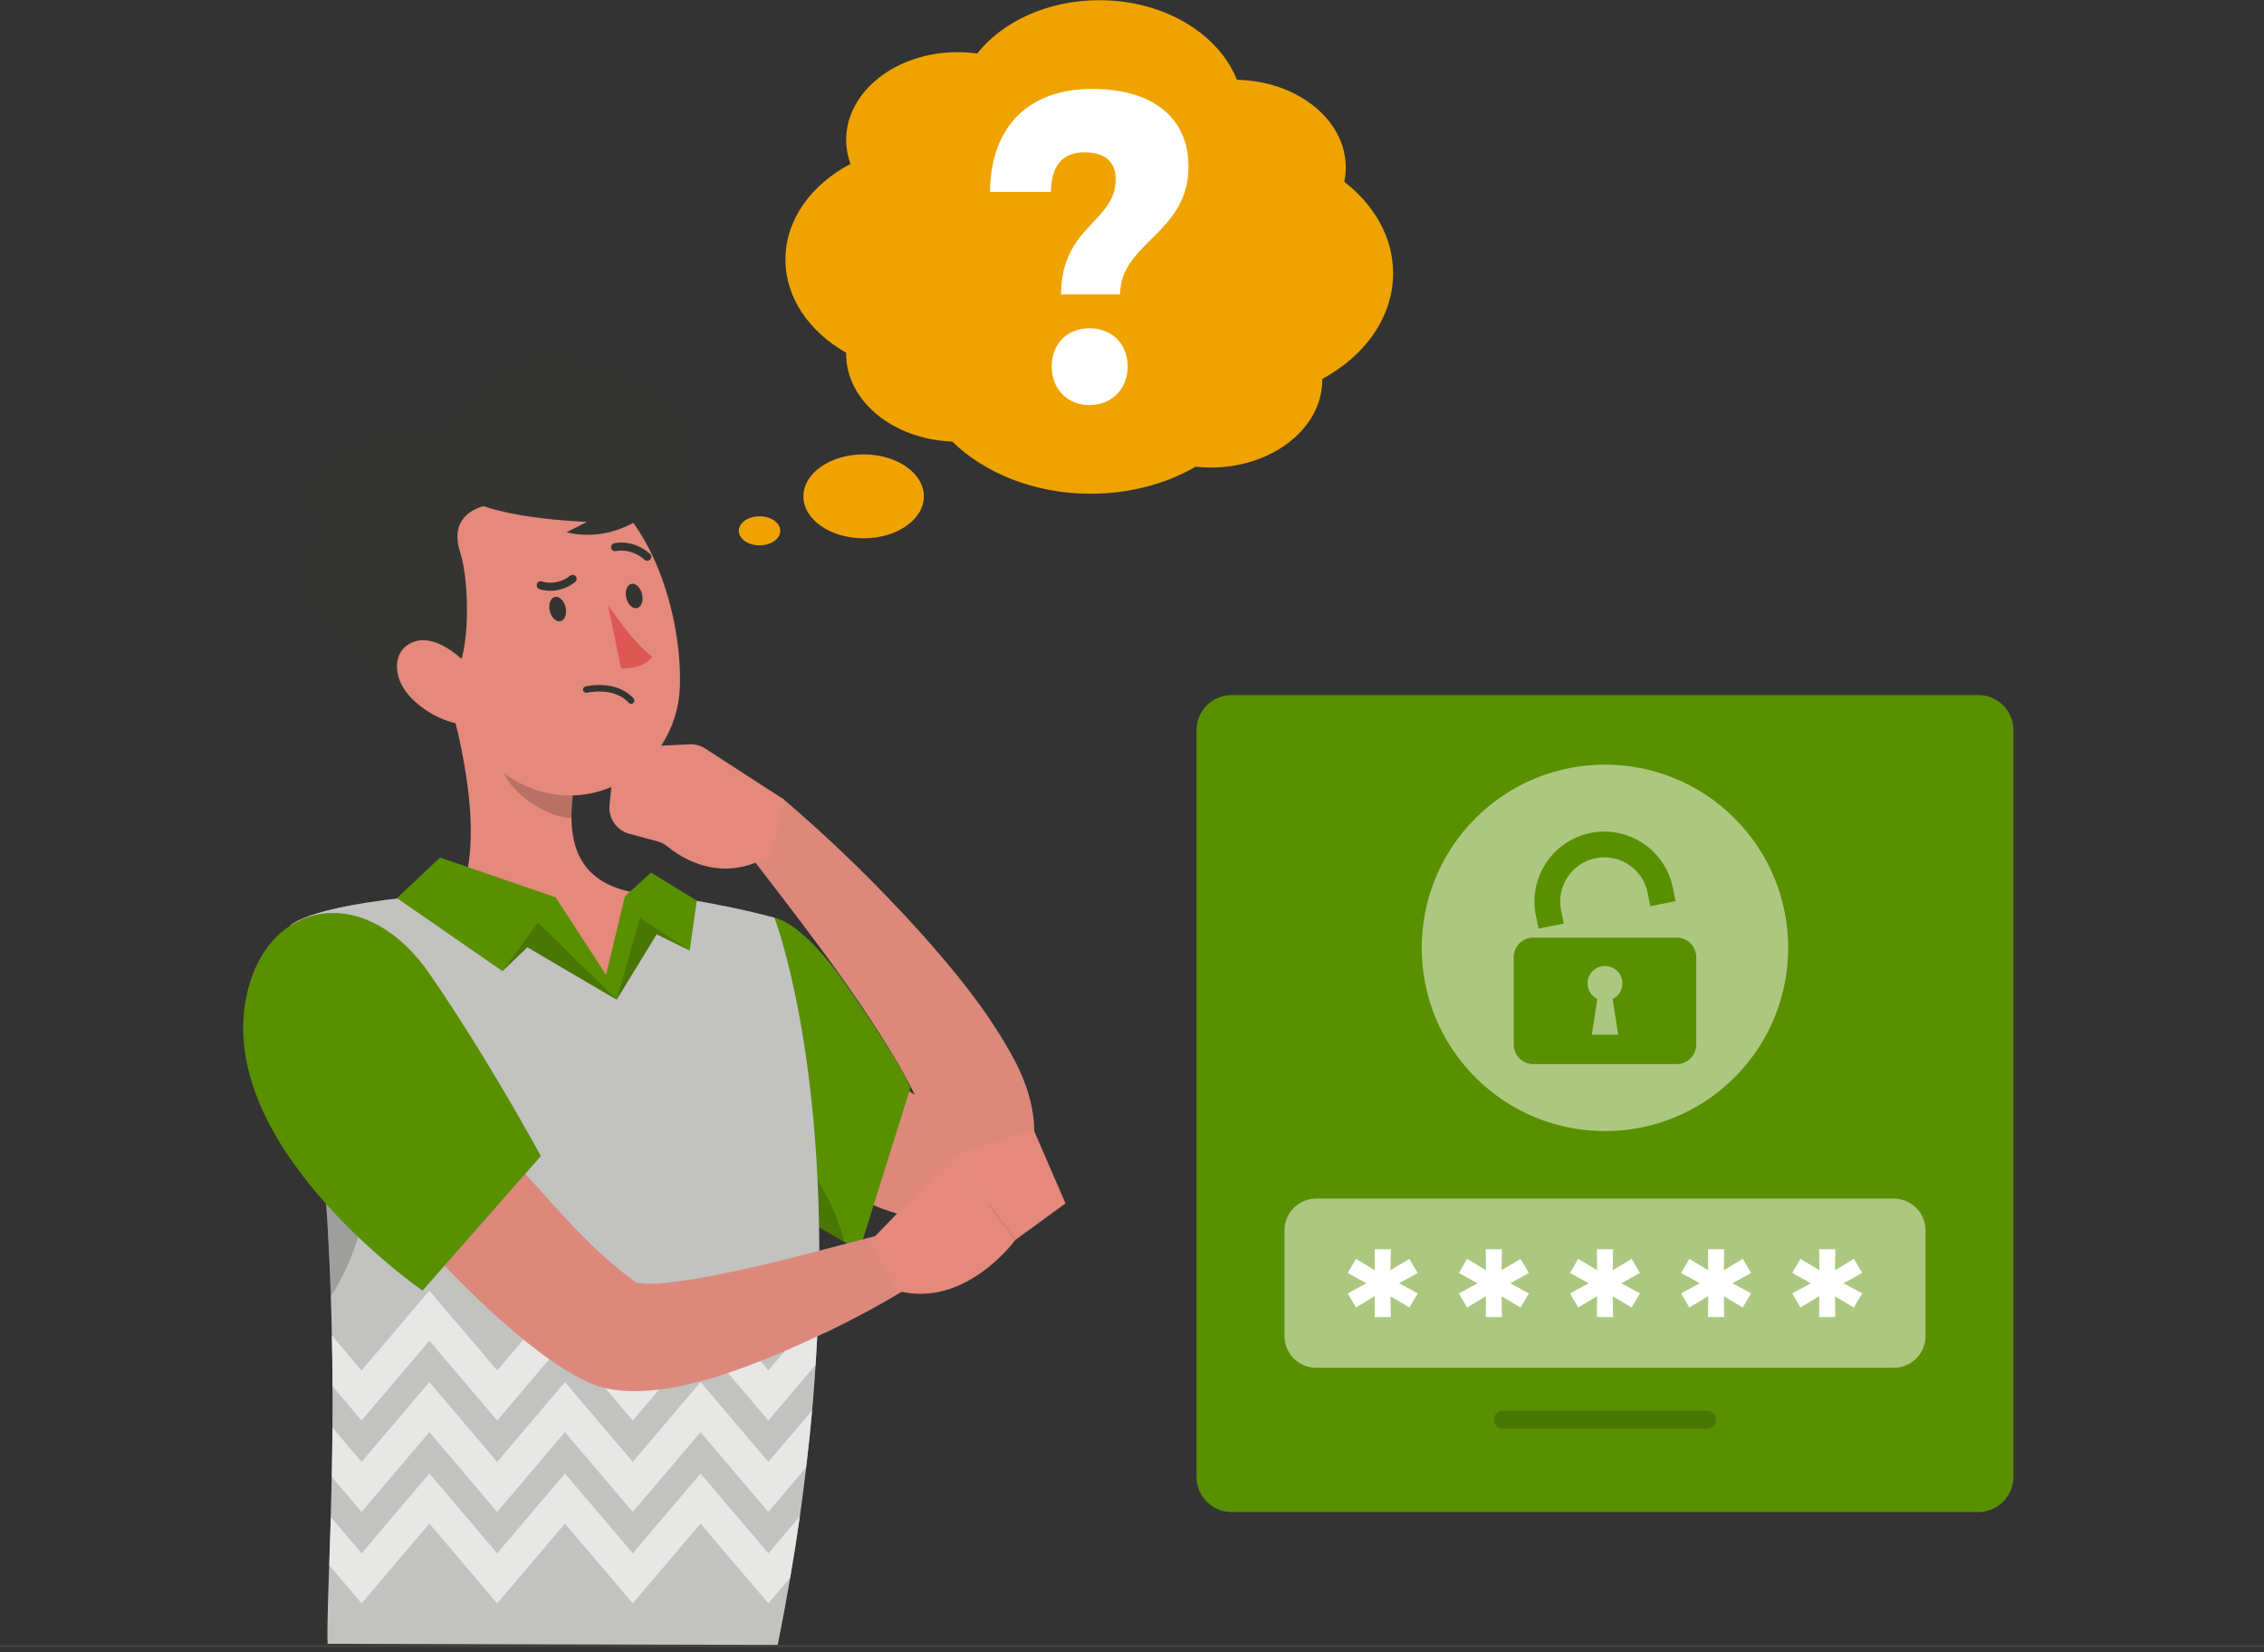 <svg width="270" height="197" viewBox="0 0 270 197" fill="none" xmlns="http://www.w3.org/2000/svg">
<rect x="0" y="0" width="270" height="197" fill="#333333" stroke="none"/>
<g clip-path="url(#clip0_919_283)">
<path d="M235.928 180.304H146.888C144.574 180.304 142.697 178.427 142.697 176.112V87.073C142.697 84.758 144.573 82.881 146.888 82.881H235.928C238.243 82.881 240.119 84.757 240.119 87.073V176.112C240.119 178.427 238.242 180.304 235.928 180.304Z" fill="#599000"/>
<path opacity="0.5" d="M225.85 163.097H156.966C154.877 163.097 153.184 161.403 153.184 159.314V146.711C153.184 144.622 154.877 142.929 156.966 142.929H225.85C227.939 142.929 229.633 144.622 229.633 146.711V159.314C229.633 161.403 227.939 163.097 225.85 163.097Z" fill="white"/>
<path d="M166.847 153.023L169.078 154.23L168.075 155.909L165.824 154.579L165.865 157.056H163.941L163.961 154.558L161.71 155.909L160.727 154.23L162.959 153.023L160.727 151.794L161.71 150.116L163.961 151.467L163.941 148.971H165.865L165.824 151.467L168.075 150.116L169.078 151.794L166.847 153.023Z" fill="white"/>
<path d="M180.099 153.023L182.331 154.23L181.328 155.908L179.076 154.578L179.117 157.054H177.193L177.214 154.557L174.962 155.908L173.98 154.23L176.211 153.023L173.98 151.794L174.962 150.116L177.214 151.467L177.193 148.971H179.117L179.076 151.467L181.328 150.116L182.331 151.794L180.099 153.023Z" fill="white"/>
<path d="M193.352 153.022L195.583 154.229L194.58 155.908L192.329 154.577L192.37 157.054H190.446L190.466 154.557L188.215 155.908L187.232 154.229L189.463 153.022L187.232 151.794L188.215 150.115L190.466 151.466L190.446 148.969H192.37L192.329 151.466L194.58 150.115L195.583 151.794L193.352 153.022Z" fill="white"/>
<path d="M206.605 153.022L208.836 154.23L207.833 155.908L205.582 154.578L205.623 157.055H203.699L203.719 154.557L201.468 155.908L200.486 154.23L202.717 153.022L200.486 151.794L201.468 150.115L203.719 151.466L203.699 148.969H205.623L205.582 151.466L207.833 150.115L208.836 151.794L206.605 153.022Z" fill="white"/>
<path d="M219.858 153.023L222.089 154.23L221.087 155.908L218.835 154.578L218.876 157.054H216.952L216.973 154.557L214.721 155.908L213.739 154.23L215.97 153.023L213.739 151.794L214.721 150.116L216.973 151.467L216.952 148.971H218.876L218.835 151.467L221.087 150.116L222.089 151.794L219.858 153.023Z" fill="white"/>
<path opacity="0.5" d="M206.855 128.476C215.387 119.943 215.387 106.109 206.855 97.577C198.322 89.044 184.488 89.044 175.956 97.577C167.423 106.109 167.423 119.943 175.956 128.476C184.488 137.008 198.322 137.008 206.855 128.476Z" fill="white"/>
<path d="M199.951 111.8H182.863C181.571 111.8 180.523 112.848 180.523 114.14V124.549C180.523 125.842 181.571 126.889 182.863 126.889H199.951C201.244 126.889 202.293 125.842 202.293 124.549V114.14C202.293 112.848 201.245 111.8 199.951 111.8ZM192.979 123.379H189.836L190.495 119.125C189.808 118.786 189.33 118.085 189.33 117.266C189.33 116.118 190.26 115.188 191.408 115.188C192.556 115.188 193.486 116.119 193.486 117.266C193.486 118.085 193.009 118.786 192.321 119.125L192.979 123.379Z" fill="#599000"/>
<path d="M186.492 110.132L186.171 108.531C185.6 105.686 187.449 102.908 190.294 102.336C193.139 101.764 195.917 103.614 196.489 106.459L196.811 108.06L199.822 107.455L199.5 105.854C198.595 101.349 194.194 98.419 189.688 99.324C185.183 100.229 182.254 104.631 183.158 109.136L183.48 110.737L186.492 110.132Z" fill="#599000"/>
<path opacity="0.2" d="M203.583 170.366H179.232C178.637 170.366 178.154 169.884 178.154 169.288C178.154 168.693 178.637 168.21 179.232 168.21H203.583C204.178 168.21 204.661 168.692 204.661 169.288C204.661 169.884 204.178 170.366 203.583 170.366Z" fill="#12130F"/>
<path d="M90.775 111.13C95.87 117.743 101.297 124.689 107.872 129.718C109.32 130.774 110.548 131.455 111.766 131.816C111.864 131.849 111.747 131.898 111.647 131.979C111.587 132.048 111.582 132.048 111.583 132.091C111.533 132.128 111.401 132.252 111.354 132.297C110.802 132.832 110.338 133.675 110.33 134.41C110.333 134.57 110.364 134.558 110.364 134.454C110.012 131.814 108.411 129.207 107.051 126.744C101.566 117.472 94.659 108.813 88.033 100.193L93.222 95.12C99.094 100.106 104.489 105.368 109.661 111.078C113.614 115.503 117.481 120.146 120.477 125.486C123.461 130.591 125.242 137.84 119.934 142.34C117.716 144.295 114.37 145.446 111.547 145.389C101.489 145.252 92.295 135.772 86.129 128.956C83.511 125.953 81.03 122.817 78.775 119.536L90.775 111.13Z" fill="#DC897C"/>
<path d="M76.156 89.049L82.216 88.756C82.891 88.723 83.559 88.903 84.126 89.271L93.517 95.355L91.976 101.901C86.126 105.593 81.131 102.202 79.602 100.943C79.247 100.65 78.836 100.44 78.391 100.321L75.066 99.433C73.536 99.025 72.529 97.566 72.689 95.99L73.101 91.944C73.264 90.357 74.561 89.126 76.156 89.049Z" fill="#E4897B"/>
<path d="M108.578 129.708L102.501 149.082C102.501 149.082 101.817 148.721 100.702 148.095C97.763 146.445 91.821 142.984 87.432 139.556C84.88 137.564 82.856 135.585 82.25 133.981C80.213 128.573 92.356 109.419 92.356 109.419C96.172 110.373 100.806 117.295 100.806 117.295C100.806 117.295 107.115 126.202 108.578 129.708Z" fill="#599000"/>
<path opacity="0.2" d="M100.702 148.095C97.763 146.445 91.821 142.984 87.432 139.555C87.323 136.99 87.496 134.258 88.057 131.402C88.057 131.402 97.815 136.933 100.702 148.095Z" fill="#12130F"/>
<path d="M92.356 109.426C92.356 109.426 104.124 139.752 92.74 196.147C76.571 196.108 46.945 196.036 39.077 196.017C38.727 187.779 42.457 149.216 34.606 110.383C34.606 110.383 36.808 107.694 54.119 106.548C60.969 106.095 70.904 106.039 76.931 106.604C84.876 107.349 92.356 109.426 92.356 109.426Z" fill="#676765"/>
<path opacity="0.6" d="M97.583 156.417C97.512 158.466 97.409 160.58 97.267 162.758C97.151 164.518 97.016 166.329 96.855 168.178C96.656 170.389 96.423 172.658 96.139 174.984C95.92 176.886 95.669 178.826 95.392 180.804C95.05 183.189 94.67 185.625 94.238 188.125C93.793 190.736 93.297 193.41 92.743 196.149C76.572 196.111 46.945 196.039 39.076 196.02C38.998 194.229 39.114 191 39.263 186.649C39.327 184.909 39.391 182.982 39.449 180.901C39.495 179.386 39.533 177.781 39.565 176.106C39.604 174.243 39.636 172.284 39.649 170.234C39.662 168.642 39.662 166.999 39.656 165.304C39.649 163.344 39.623 161.321 39.579 159.246C39.553 157.705 39.507 156.139 39.456 154.547C39.269 148.888 38.928 142.895 38.367 136.695C37.593 128.181 36.402 119.287 34.603 110.38C34.603 110.38 36.807 107.692 54.118 106.545C60.969 106.094 70.901 106.036 76.933 106.603C84.873 107.351 92.356 109.426 92.356 109.426C92.356 109.426 98.653 125.642 97.583 156.417Z" fill="white"/>
<path opacity="0.2" d="M45.051 134.222C45.051 134.222 44.574 147.027 39.456 154.549C39.269 148.89 38.928 142.896 38.367 136.696C40.461 135.104 42.743 134.15 45.051 134.222Z" fill="#12130F"/>
<g opacity="0.6">
<path d="M97.583 156.418C97.512 158.467 97.409 160.581 97.267 162.759L91.635 169.391L83.546 159.872L75.464 169.391L67.376 159.872L59.294 169.391L51.205 159.872L43.123 169.391L39.656 165.305C39.65 163.345 39.624 161.322 39.579 159.246L43.124 163.417L51.206 153.897L59.294 163.417L67.376 153.897L75.464 163.417L83.546 153.897L91.635 163.417L97.583 156.418Z" fill="white"/>
</g>
<g opacity="0.6">
<path d="M96.855 168.178C96.655 170.388 96.423 172.657 96.139 174.984L91.634 180.294L83.545 170.775L75.464 180.294L67.375 170.775L59.293 180.294L51.205 170.775L43.123 180.294L39.566 176.105C39.604 174.242 39.636 172.283 39.65 170.234L43.123 174.32L51.205 164.801L59.293 174.32L67.375 164.801L75.464 174.32L83.545 164.801L91.634 174.32L96.855 168.178Z" fill="white"/>
</g>
<g opacity="0.6">
<path d="M95.391 180.804C95.05 183.188 94.67 185.625 94.238 188.125L91.634 191.193L83.545 181.68L75.464 191.193L67.375 181.68L59.293 191.193L51.205 181.68L43.123 191.193L39.263 186.649C39.327 184.909 39.392 182.982 39.45 180.9L43.123 185.225L51.205 175.706L59.293 185.225L67.375 175.706L75.464 185.225L83.545 175.706L91.634 185.225L95.391 180.804Z" fill="white"/>
</g>
<path d="M53.428 82.878C55.545 90.052 58.23 103.308 53.574 108.663C60.854 110.982 66.095 112.516 72.534 117.296C74.225 112.609 76.286 106.535 76.286 106.535C67.954 105.353 67.599 99.287 68.486 93.476L53.428 82.878Z" fill="#E4897B"/>
<path opacity="0.2" d="M59.567 87.204L68.479 93.472C68.264 94.848 68.127 96.235 68.157 97.569C65.001 97.411 60.404 94.394 59.769 91.166C59.452 89.555 59.374 87.986 59.567 87.204Z" fill="#12130F"/>
<path d="M47.334 107.096L52.475 102.259L66.255 106.992L72.278 116.249L74.529 106.867L77.64 104.055L83.095 107.392L82.253 113.343L78.306 111.411L73.545 119.21L62.894 112.958L59.923 115.805L47.334 107.096Z" fill="#599000"/>
<path opacity="0.2" d="M73.545 119.209L76.326 109.462L82.253 113.343L78.306 111.411L73.545 119.209Z" fill="#12130F"/>
<path opacity="0.2" d="M73.545 119.209L64.157 110.013L59.923 115.805L62.894 112.958L73.545 119.209Z" fill="#12130F"/>
<path d="M50.841 125.896C54.271 130.054 59.004 135.823 62.499 139.788C66.668 144.422 70.811 149.34 75.847 152.892C76.045 153.016 75.818 152.892 75.724 152.876C75.652 152.849 75.57 152.841 75.559 152.843C75.51 152.847 75.552 152.854 75.552 152.871C77.816 153.37 80.364 152.839 82.78 152.513C90.156 151.272 97.408 149.185 104.791 147.285L107.695 153.935C104.899 155.64 102.106 157.121 99.211 158.543C91.963 161.952 78.733 168.095 70.728 165.084C67.63 163.748 65.002 161.802 62.527 159.819C58.66 156.658 55.096 153.156 51.724 149.59C48.408 146.063 45.268 142.461 42.245 138.706C41.229 137.452 40.276 136.219 39.262 134.874L50.841 125.896Z" fill="#DC897C"/>
<path d="M29.854 117.025C23.974 135.656 50.39 153.901 50.39 153.901L64.503 137.854C64.503 137.854 58.284 126.346 51.242 116.142C43.863 105.451 32.95 107.214 29.854 117.025Z" fill="#599000"/>
<path d="M103.643 148.162L113.574 137.854L121.083 147.864C121.083 147.864 115.154 156.045 107.091 153.935L103.643 148.162Z" fill="#E4897B"/>
<path d="M123.258 134.694L127.069 143.495L121.082 147.864L113.573 137.854L123.258 134.694Z" fill="#E4897B"/>
<path d="M72.618 56.217C77.731 58.22 81.235 72.155 75.028 75.508C68.82 78.86 62.933 52.422 72.618 56.217Z" fill="#343531"/>
<path d="M50.593 72.611C53.242 82.36 54.294 88.182 60.348 92.383C69.453 98.701 80.753 92.095 81.082 81.856C81.378 72.639 76.997 58.245 66.483 55.984C56.125 53.756 47.945 62.862 50.593 72.611Z" fill="#E4897B"/>
<path d="M59.304 60.05L58.222 51.458C55.961 52.584 53.54 53.144 51.295 52.758C40.969 50.982 33.566 57.989 38.647 63.413C33.969 65.787 37.025 72.211 40.496 76.216C45.318 81.781 50.244 84.244 53.372 81.404C56.224 79.787 56.087 69.584 54.884 65.873C53.071 60.279 59.304 60.05 59.304 60.05Z" fill="#343531"/>
<path d="M48.849 83.014C50.719 85.042 53.21 86.168 55.295 86.415C58.431 86.786 58.984 83.87 57.261 81.169C55.711 78.737 52.211 75.614 49.473 76.491C46.775 77.355 46.709 80.695 48.849 83.014Z" fill="#E4897B"/>
<path d="M65.553 72.791C65.719 73.594 66.281 74.171 66.809 74.081C67.336 73.99 67.629 73.267 67.463 72.464C67.297 71.662 66.735 71.085 66.208 71.175C65.68 71.266 65.387 71.989 65.553 72.791Z" fill="#343531"/>
<path d="M74.675 71.231C74.841 72.033 75.403 72.61 75.931 72.52C76.458 72.43 76.751 71.706 76.585 70.904C76.419 70.102 75.857 69.525 75.329 69.615C74.802 69.706 74.509 70.429 74.675 71.231Z" fill="#343531"/>
<path d="M72.502 72.125C72.502 72.125 75.296 76.439 77.778 78.327C76.624 79.896 74.072 79.706 74.072 79.706L72.502 72.125Z" fill="#DE5753"/>
<path d="M68.478 68.584C68.55 68.615 68.616 68.664 68.669 68.731C68.832 68.94 68.795 69.243 68.586 69.406C66.515 71.023 64.412 70.277 64.324 70.244C64.081 70.181 63.947 69.877 64.039 69.627C64.131 69.377 64.406 69.25 64.656 69.341C64.743 69.372 66.368 69.919 67.995 68.648C68.136 68.536 68.322 68.518 68.478 68.584Z" fill="#343531"/>
<path d="M77.307 66.859C77.158 66.897 76.994 66.863 76.87 66.753C75.233 65.303 73.491 65.711 73.474 65.715C73.216 65.778 72.955 65.621 72.891 65.363C72.828 65.106 72.984 64.846 73.24 64.781C73.24 64.781 73.242 64.781 73.243 64.781C73.335 64.758 75.498 64.251 77.507 66.033C77.706 66.209 77.724 66.513 77.548 66.712C77.482 66.788 77.397 66.836 77.307 66.859Z" fill="#343531"/>
<path d="M50.749 53.891C50.749 53.891 57.89 40.114 71.178 42.917C71.178 42.917 68.635 43.483 67.555 44.454C67.555 44.454 79.155 43.445 82.771 51.59L80.549 50.291C80.549 50.291 83.506 57.039 80.047 61.49L79.397 59.252C79.397 59.252 74.65 65.147 67.563 63.474L70.01 62.229C70.01 62.229 57.804 61.855 54.777 58.745C51.75 55.635 50.749 53.891 50.749 53.891Z" fill="#343531"/>
<path d="M75.273 83.923C75.169 83.923 75.066 83.881 74.99 83.799C73.187 81.853 70.034 82.597 70.002 82.605C69.796 82.654 69.585 82.529 69.534 82.322C69.483 82.115 69.61 81.905 69.817 81.854C69.964 81.817 73.44 80.989 75.556 83.273C75.702 83.43 75.692 83.674 75.536 83.819C75.462 83.889 75.368 83.923 75.273 83.923Z" fill="#343531"/>
<path d="M166.138 32.584C166.138 28.313 163.906 24.453 160.314 21.68C160.431 21.123 160.494 20.552 160.494 19.97C160.494 14.278 154.711 9.652 147.514 9.521C145.339 4.02 138.815 0.025 131.104 0.025C124.957 0.025 119.567 2.566 116.531 6.383C115.776 6.278 115 6.22 114.207 6.22C106.866 6.22 100.914 10.901 100.914 16.675C100.914 17.672 101.095 18.635 101.427 19.549C96.751 22.005 93.669 26.192 93.669 30.947C93.669 35.527 96.53 39.578 100.919 42.065C100.919 42.114 100.915 42.162 100.915 42.212C100.915 47.816 106.522 52.39 113.565 52.654C117.448 56.446 123.398 58.875 130.072 58.875C134.757 58.875 139.085 57.677 142.592 55.652C143.183 55.715 143.786 55.75 144.399 55.75C151.74 55.75 157.692 51.069 157.692 45.295C157.692 45.26 157.689 45.224 157.688 45.188C162.789 42.436 166.138 37.818 166.138 32.584Z" fill="#EFA300"/>
<path d="M93.054 63.297C93.054 64.252 91.947 65.026 90.58 65.026C89.214 65.026 88.107 64.252 88.107 63.297C88.107 62.342 89.214 61.568 90.58 61.568C91.947 61.568 93.054 62.342 93.054 63.297Z" fill="#EFA300"/>
<path d="M110.178 59.187C110.178 61.95 106.962 64.19 102.995 64.19C99.027 64.19 95.811 61.95 95.811 59.187C95.811 56.423 99.027 54.183 102.995 54.183C106.962 54.183 110.178 56.423 110.178 59.187Z" fill="#EFA300"/>
<path d="M130.247 10.601C137.341 10.601 141.737 13.935 141.737 19.866C141.737 27.861 133.582 28.922 133.582 35.115H126.541C126.541 26.962 133.054 26.486 133.054 21.403C133.054 19.178 131.677 18.171 129.348 18.171C126.753 18.171 125.375 19.708 125.323 22.886H118.07C118.121 15.102 122.676 10.601 130.247 10.601ZM134.483 43.695C134.483 46.394 132.577 48.301 129.93 48.301C127.283 48.301 125.428 46.394 125.428 43.695C125.428 40.994 127.283 39.14 129.93 39.14C132.577 39.14 134.483 40.994 134.483 43.695Z" fill="white"/>
<path d="M270 196.183H0V196.387H270V196.183Z" fill="#454642"/>
</g>
<defs>
<clipPath id="clip0_919_283">
<rect width="270" height="197" fill="white"/>
</clipPath>
</defs>
</svg>

